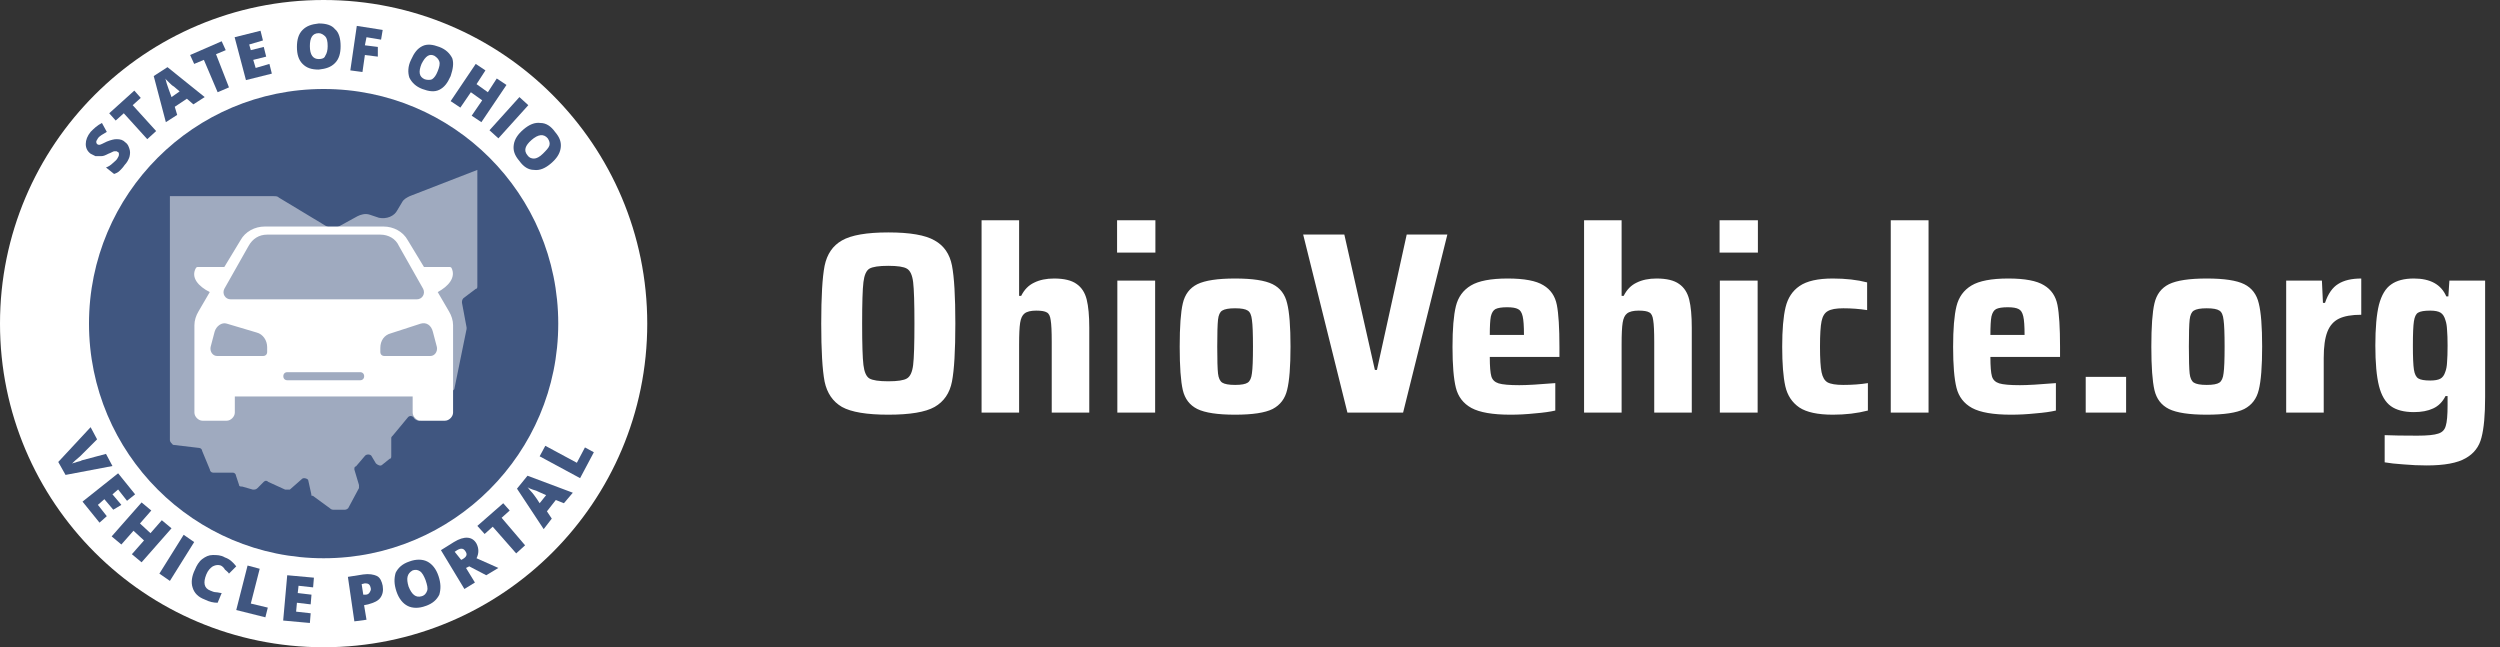 <svg width="309" height="80" viewBox="0 0 309 80" fill="none" xmlns="http://www.w3.org/2000/svg">
<rect x="0" y="0" width="309" height="80" fill="#333333" stroke="none"/>
<g clip-path="url(#clip0_168_4825)">
<path fill-rule="evenodd" clip-rule="evenodd" d="M40 80C17.909 80 0 62.091 0 40C0 17.909 17.909 0 40 0C62.091 0 80 17.909 80 40C80 62.091 62.091 80 40 80Z" fill="white"/>
<path fill-rule="evenodd" clip-rule="evenodd" d="M40 69C23.984 69 11 56.016 11 40C11 23.984 23.984 11 40 11C56.016 11 69 23.984 69 40C69 56.016 56.016 69 40 69Z" fill="#405680"/>
<path d="M21 24.245V54.409C21 54.6 21.19 54.791 21.38 54.982L24.61 55.364C24.8 55.364 24.99 55.554 24.99 55.745L25.94 58.036C25.94 58.227 26.13 58.418 26.32 58.418H28.79C28.98 58.418 29.17 58.609 29.17 58.8L29.55 59.946C29.55 60.136 29.74 60.136 29.93 60.136L31.26 60.518C31.45 60.518 31.64 60.518 31.83 60.327L32.59 59.564C32.78 59.373 32.97 59.373 33.16 59.564L35.25 60.518C35.44 60.518 35.63 60.518 35.82 60.518L37.34 59.182C37.53 58.991 38.1 59.182 38.1 59.373L38.48 61.091C38.48 61.282 38.48 61.282 38.67 61.282L40.76 62.809C40.76 62.809 40.95 63 41.14 63H42.66C42.85 63 43.04 62.809 43.04 62.809L44.37 60.327C44.37 60.136 44.37 60.136 44.37 59.946L43.8 58.036C43.8 57.846 43.8 57.654 43.99 57.654L45.13 56.318C45.32 56.127 45.7 56.127 45.89 56.318L46.46 57.273C46.65 57.464 47.03 57.654 47.22 57.464L48.17 56.7C48.36 56.7 48.36 56.509 48.36 56.318V54.218C48.36 54.027 48.36 54.027 48.55 53.836L50.45 51.545C50.64 51.355 51.02 51.355 51.21 51.736C51.4 51.927 51.78 52.118 51.97 51.927L55.96 48.3L56.15 48.109L57.67 40.664V40.473L57.1 37.418C57.1 37.227 57.1 37.036 57.29 36.846L58.81 35.7C59 35.7 59 35.509 59 35.318V21L50.64 24.245C50.26 24.436 49.88 24.627 49.69 25.009L49.12 25.964C48.74 26.727 47.79 27.109 46.84 26.918L45.7 26.536C45.13 26.346 44.56 26.536 44.18 26.727L42.09 27.873C41.52 28.255 40.76 28.255 40.19 27.873L34.49 24.436C34.3 24.245 34.11 24.245 33.73 24.245H21Z" fill="#9FAABF"/>
<path d="M55.501 38.5L54.102 36.1C55.401 35.4 56.4 34.3 55.8 33.1C55.7 33 55.6 33 55.6 33H52.403L50.405 29.7C49.806 28.6 48.607 28 47.408 28H32.721C31.522 28 30.323 28.6 29.724 29.7L27.726 33H24.429C24.429 33 24.329 33 24.229 33.1C23.529 34.3 24.529 35.4 25.927 36.1L24.529 38.5C24.229 39 24.029 39.6 24.029 40.2V51C24.029 51.5 24.529 52 25.028 52H28.026C28.525 52 29.024 51.5 29.024 51V49H51.005V51C51.005 51.5 51.504 52 52.004 52H55.001C55.501 52 56 51.5 56 51V40.2C56 39.6 55.8 39 55.501 38.5ZM27.726 35.7L30.723 30.4C31.223 29.5 32.022 29 33.021 29H47.008C48.007 29 48.907 29.5 49.306 30.4L52.303 35.7C52.603 36.3 52.203 37 51.504 37H28.525C27.826 37 27.426 36.3 27.726 35.7ZM33.021 43.5C33.021 43.8 32.821 44 32.521 44H26.826C26.327 44 25.927 43.5 26.027 42.9L26.527 41C26.727 40.3 27.426 39.8 28.026 40L31.722 41.1C32.521 41.3 33.021 42.1 33.021 42.9V43.5ZM44.511 47H35.519C35.219 47 35.019 46.8 35.019 46.5C35.019 46.2 35.219 46 35.519 46H44.511C44.81 46 45.01 46.2 45.01 46.5C45.01 46.8 44.81 47 44.511 47ZM53.203 44H47.508C47.208 44 47.008 43.8 47.008 43.5V43C47.008 42.1 47.508 41.4 48.307 41.2L52.004 40C52.703 39.8 53.303 40.2 53.502 41L54.002 42.9C54.102 43.5 53.702 44 53.203 44Z" fill="white"/>
<path d="M13.1 56.1L13.9 57.6L8.1 58.7L7.2 57.1L11.2 52.8L12 54.3L9.9 56.4C9.4 56.8 9.1 57.1 8.9 57.3C9.1 57.2 9.3 57.2 9.5 57.1C9.8 57 10 57 10.1 56.9L13.1 56.1Z" fill="#405680"/>
<path d="M12.3 64.6L10.2 62L14.6 58.5L16.7 61.1L15.7 61.9L14.6 60.5L13.9 61.1L15 62.4L14 63L12.9 61.7L12.1 62.4L13.2 63.8L12.3 64.6Z" fill="#405680"/>
<path d="M17.5 69.5L16.3 68.5L17.8 66.8L16.5 65.6L15 67.3L13.8 66.3L17.5 62.1L18.7 63.1L17.3 64.7L18.6 65.9L20 64.3L21.2 65.3L17.5 69.5Z" fill="#405680"/>
<path d="M19.7 70.9L22.7 66.1L24 67L21 71.8L19.7 70.9Z" fill="#405680"/>
<path d="M27.3 69.9C27 69.8 26.7 69.8 26.3 70C26 70.2 25.7 70.5 25.5 71C25.1 72 25.2 72.7 26 73C26.2 73.1 26.5 73.2 26.7 73.2C26.9 73.2 27.2 73.3 27.4 73.3L26.9 74.5C26.4 74.5 25.9 74.4 25.3 74.1C24.5 73.8 24 73.3 23.8 72.6C23.6 72 23.7 71.2 24.1 70.4C24.3 69.9 24.6 69.4 25 69.1C25.4 68.8 25.8 68.6 26.3 68.6C26.8 68.6 27.3 68.6 27.8 68.9C28.4 69.1 28.8 69.5 29.2 70L28.3 70.9C28.2 70.7 28 70.6 27.8 70.4C27.7 70.2 27.5 70 27.3 69.9Z" fill="#405680"/>
<path d="M29.2 75.4L30.6 69.9L32.1 70.3L31 74.6L33.1 75.1L32.8 76.3L29.2 75.4Z" fill="#405680"/>
<path d="M38.3 77L35 76.7L35.5 71.1L38.8 71.4L38.7 72.6L36.9 72.4L36.8 73.3L38.5 73.5L38.4 74.7L36.7 74.5L36.6 75.6L38.4 75.8L38.3 77Z" fill="#405680"/>
<path d="M47.3 72.4C47.4 73 47.3 73.5 47 73.9C46.7 74.3 46.2 74.5 45.5 74.7L45 74.8L45.3 76.6L43.8 76.8L43 71.3L44.9 71C45.6 70.9 46.2 71 46.6 71.2C47 71.4 47.2 71.9 47.3 72.4ZM44.9 73.5H45.2C45.4 73.5 45.6 73.4 45.7 73.2C45.8 73 45.9 72.9 45.8 72.6C45.7 72.2 45.5 72.1 45.1 72.1L44.7 72.2L44.9 73.5Z" fill="#405680"/>
<path d="M54.2 71.2C54.5 72.1 54.5 72.8 54.3 73.5C54 74.1 53.5 74.6 52.6 74.9C51.8 75.2 51 75.2 50.4 74.9C49.8 74.6 49.3 74 49 73.1C48.7 72.2 48.7 71.5 48.9 70.8C49.2 70.2 49.7 69.7 50.6 69.4C51.4 69.1 52.2 69.1 52.8 69.4C53.4 69.7 53.9 70.3 54.2 71.2ZM50.5 72.5C50.9 73.5 51.4 73.9 52.1 73.7C52.5 73.6 52.7 73.3 52.8 73C52.9 72.7 52.8 72.3 52.6 71.7C52.4 71.2 52.2 70.8 51.9 70.6C51.6 70.4 51.3 70.4 51 70.5C50.3 70.9 50.2 71.5 50.5 72.5Z" fill="#405680"/>
<path d="M57.6 70.2L58.7 72L57.4 72.8L54.5 68L56.1 67C57.4 66.2 58.4 66.3 58.9 67.2C59.2 67.8 59.2 68.4 58.9 69L61.6 70.2L60.1 71.1L58 70L57.6 70.2ZM57 69.2L57.2 69.1C57.7 68.8 57.8 68.5 57.5 68.1C57.3 67.8 57 67.7 56.5 68L56.2 68.2L57 69.2Z" fill="#405680"/>
<path d="M64.9 67.4L63.8 68.4L60.9 65.1L59.9 66L59 65L62.2 62.2L63 63.1L62 64L64.9 67.4Z" fill="#405680"/>
<path d="M69.7 62.2L68.7 61.8L67.6 63.2L68.2 64.1L67.2 65.4L63.9 60.4L65.2 58.8L70.8 60.9L69.7 62.2ZM67.5 61.2L66.6 60.8C66.4 60.7 66.2 60.6 65.8 60.5C65.5 60.4 65.3 60.3 65.2 60.2C65.3 60.3 65.4 60.5 65.6 60.7C65.8 60.9 66.2 61.4 66.7 62.2L67.5 61.2Z" fill="#405680"/>
<path d="M71.7 59.1L66.7 56.4L67.4 55.1L71.3 57.2L72.3 55.3L73.4 55.9L71.7 59.1Z" fill="#405680"/>
<path d="M15.5 17.6C15.8 17.8 15.9 18.1 16 18.4C16.1 18.7 16.1 19 16 19.4C15.9 19.7 15.7 20.1 15.4 20.4C15.2 20.7 15 20.9 14.8 21.1C14.6 21.3 14.4 21.4 14.1 21.5L13.1 20.7C13.4 20.6 13.7 20.4 13.9 20.2C14.1 20 14.4 19.8 14.5 19.6C14.6 19.4 14.7 19.3 14.7 19.1C14.7 18.9 14.7 18.9 14.6 18.8C14.5 18.8 14.5 18.7 14.4 18.7C14.3 18.7 14.2 18.7 14.1 18.7C14 18.7 13.7 18.9 13.4 19C13 19.2 12.8 19.3 12.5 19.3C12.3 19.3 12 19.3 11.8 19.3C11.6 19.2 11.4 19.1 11.2 19C10.8 18.7 10.6 18.3 10.6 17.8C10.6 17.3 10.8 16.8 11.2 16.3C11.6 15.9 12 15.5 12.6 15.2L13.2 16.3C12.7 16.6 12.3 16.8 12.1 17.1C12 17.3 11.9 17.4 11.9 17.5C11.9 17.6 11.9 17.7 12 17.8C12.1 17.9 12.2 17.9 12.3 17.9C12.4 17.9 12.8 17.7 13.2 17.5C13.7 17.3 14.1 17.2 14.4 17.2C14.9 17.2 15.2 17.3 15.5 17.6Z" fill="#405680"/>
<path d="M19.3 16.2L18.2 17.2L15.3 14L14.3 14.9L13.5 14L16.6 11.2L17.4 12.1L16.4 13L19.3 16.2Z" fill="#405680"/>
<path d="M23.9 12.9L23.1 12.2L21.6 13.2L21.9 14.2L20.5 15.1L19 9.4L20.7 8.3L25.3 12L23.9 12.9ZM22.2 11.3L21.5 10.7C21.3 10.6 21.1 10.4 20.9 10.2C20.7 10 20.5 9.8 20.4 9.7C20.5 9.8 20.5 10 20.6 10.3C20.7 10.6 20.9 11.2 21.2 12L22.2 11.3Z" fill="#405680"/>
<path d="M28.3 10.8L26.9 11.4L25.2 7.4L24 7.9L23.5 6.8L27.4 5.1L27.9 6.2L26.7 6.7L28.3 10.8Z" fill="#405680"/>
<path d="M33.6 9.1L30.4 9.9L29 4.6L32.2 3.8L32.5 5L30.8 5.5L31 6.2L32.6 5.8L32.9 7L31.3 7.4L31.6 8.4L33.3 7.9L33.6 9.1Z" fill="#405680"/>
<path d="M42.1 5.7C42.1 6.6 41.9 7.3 41.4 7.8C40.9 8.3 40.3 8.5 39.4 8.6C38.5 8.6 37.9 8.4 37.4 7.9C36.9 7.4 36.7 6.7 36.7 5.8C36.7 4.9 36.9 4.2 37.4 3.7C37.9 3.2 38.5 3 39.4 2.9C40.3 2.9 41 3.1 41.4 3.6C41.9 4 42.1 4.8 42.1 5.7ZM38.3 5.7C38.3 6.8 38.7 7.3 39.4 7.3C39.8 7.3 40.1 7.2 40.2 6.9C40.4 6.6 40.5 6.2 40.5 5.7C40.5 5.1 40.4 4.7 40.2 4.5C40 4.3 39.7 4.1 39.4 4.1C38.6 4.1 38.3 4.7 38.3 5.7Z" fill="#405680"/>
<path d="M44.8 8.9L43.3 8.7L44.1 3.2L47.3 3.7L47.1 4.9L45.3 4.6L45.1 5.6L46.7 5.8V7L45.1 6.8L44.8 8.9Z" fill="#405680"/>
<path d="M55.7 9.4C55.3 10.3 54.9 10.8 54.3 11.1C53.7 11.4 53 11.3 52.2 11C51.4 10.7 50.9 10.2 50.6 9.6C50.4 9 50.4 8.2 50.8 7.4C51.2 6.5 51.6 6 52.2 5.7C52.8 5.4 53.5 5.5 54.3 5.8C55.1 6.1 55.6 6.6 55.9 7.2C56.1 7.8 56 8.5 55.7 9.4ZM52.1 7.9C51.7 8.9 51.8 9.5 52.5 9.8C52.8 9.9 53.2 9.9 53.4 9.8C53.7 9.6 53.9 9.3 54.1 8.8C54.3 8.3 54.4 7.9 54.3 7.6C54.2 7.3 54 7.1 53.7 6.9C53.1 6.6 52.6 6.9 52.1 7.9Z" fill="#405680"/>
<path d="M59.5 15.1L58.3 14.3L59.6 12.4L58.2 11.4L56.9 13.3L55.7 12.5L58.8 7.9L60 8.7L58.9 10.4L60.3 11.4L61.4 9.7L62.6 10.5L59.5 15.1Z" fill="#405680"/>
<path d="M60.5 16.1L64.2 12L65.3 13L61.6 17.1L60.5 16.1Z" fill="#405680"/>
<path d="M68.1 20.2C67.4 20.8 66.7 21.1 66 21C65.3 21 64.7 20.6 64.2 19.9C63.6 19.2 63.4 18.6 63.5 17.9C63.6 17.2 64 16.6 64.7 16C65.4 15.4 66.1 15.1 66.8 15.2C67.5 15.2 68.1 15.6 68.6 16.3C69.2 17 69.4 17.6 69.3 18.3C69.2 19 68.8 19.6 68.1 20.2ZM65.7 17.3C64.9 18 64.7 18.6 65.2 19.2C65.4 19.5 65.7 19.6 66 19.6C66.3 19.6 66.7 19.4 67.1 19C67.5 18.6 67.8 18.3 67.9 18C68 17.7 67.9 17.4 67.7 17.1C67.2 16.5 66.5 16.6 65.7 17.3Z" fill="#405680"/>
</g>
<path d="M109.792 51.256C107.125 51.256 105.216 50.936 104.064 50.296C102.933 49.635 102.219 48.589 101.92 47.16C101.643 45.709 101.504 43.32 101.504 39.992C101.504 36.664 101.643 34.285 101.92 32.856C102.219 31.405 102.933 30.36 104.064 29.72C105.216 29.059 107.125 28.728 109.792 28.728C112.48 28.728 114.389 29.059 115.52 29.72C116.672 30.36 117.387 31.395 117.664 32.824C117.941 34.253 118.08 36.643 118.08 39.992C118.08 43.341 117.941 45.731 117.664 47.16C117.387 48.589 116.672 49.635 115.52 50.296C114.389 50.936 112.48 51.256 109.792 51.256ZM109.792 47.128C110.944 47.128 111.712 47.011 112.096 46.776C112.501 46.541 112.757 45.987 112.864 45.112C112.971 44.237 113.024 42.531 113.024 39.992C113.024 37.453 112.971 35.747 112.864 34.872C112.757 33.997 112.501 33.443 112.096 33.208C111.712 32.973 110.944 32.856 109.792 32.856C108.64 32.856 107.861 32.973 107.456 33.208C107.072 33.443 106.827 33.997 106.72 34.872C106.613 35.747 106.56 37.453 106.56 39.992C106.56 42.531 106.613 44.237 106.72 45.112C106.827 45.987 107.072 46.541 107.456 46.776C107.861 47.011 108.64 47.128 109.792 47.128ZM129.994 42.264C129.994 40.963 129.951 40.067 129.866 39.576C129.802 39.064 129.642 38.744 129.386 38.616C129.151 38.467 128.714 38.392 128.074 38.392C127.412 38.392 126.932 38.509 126.634 38.744C126.356 38.957 126.175 39.341 126.09 39.896C126.004 40.429 125.962 41.315 125.962 42.552V51H121.322V27.224H125.962V36.568H126.218C126.602 35.8 127.135 35.256 127.818 34.936C128.5 34.595 129.322 34.424 130.282 34.424C131.519 34.424 132.447 34.648 133.066 35.096C133.684 35.523 134.1 36.163 134.314 37.016C134.527 37.869 134.634 39.032 134.634 40.504V51H129.994V42.264ZM138.071 31.224V27.224H142.807V31.224H138.071ZM138.103 51V34.68H142.775V51H138.103ZM152.659 51.256C150.505 51.256 148.947 51.021 147.987 50.552C147.049 50.083 146.451 49.304 146.195 48.216C145.939 47.107 145.811 45.315 145.811 42.84C145.811 40.365 145.939 38.584 146.195 37.496C146.451 36.387 147.049 35.597 147.987 35.128C148.947 34.659 150.505 34.424 152.659 34.424C154.814 34.424 156.361 34.659 157.299 35.128C158.238 35.597 158.835 36.387 159.091 37.496C159.369 38.584 159.507 40.365 159.507 42.84C159.507 45.293 159.369 47.075 159.091 48.184C158.835 49.272 158.238 50.061 157.299 50.552C156.361 51.021 154.814 51.256 152.659 51.256ZM152.659 47.576C153.427 47.576 153.95 47.48 154.227 47.288C154.505 47.096 154.675 46.712 154.739 46.136C154.825 45.56 154.867 44.461 154.867 42.84C154.867 41.219 154.825 40.12 154.739 39.544C154.675 38.947 154.505 38.563 154.227 38.392C153.95 38.2 153.427 38.104 152.659 38.104C151.891 38.104 151.358 38.2 151.059 38.392C150.782 38.563 150.611 38.936 150.547 39.512C150.483 40.088 150.451 41.197 150.451 42.84C150.451 44.483 150.483 45.592 150.547 46.168C150.611 46.723 150.782 47.096 151.059 47.288C151.358 47.48 151.891 47.576 152.659 47.576ZM166.542 51L161.07 28.984H166.158L169.934 45.72H170.19L173.87 28.984H178.894L173.422 51H166.542ZM192.746 44.12H184.138C184.138 45.272 184.202 46.072 184.33 46.52C184.458 46.947 184.757 47.235 185.226 47.384C185.717 47.533 186.57 47.608 187.786 47.608C188.703 47.608 190.186 47.523 192.234 47.352V50.744C191.594 50.893 190.751 51.011 189.706 51.096C188.682 51.203 187.679 51.256 186.698 51.256C184.501 51.256 182.89 50.979 181.866 50.424C180.863 49.869 180.223 49.037 179.946 47.928C179.669 46.819 179.53 45.133 179.53 42.872C179.53 40.653 179.669 38.979 179.946 37.848C180.223 36.717 180.842 35.864 181.802 35.288C182.762 34.712 184.277 34.424 186.346 34.424C188.394 34.424 189.866 34.701 190.762 35.256C191.658 35.789 192.213 36.6 192.426 37.688C192.639 38.776 192.746 40.504 192.746 42.872V44.12ZM186.282 37.976C185.621 37.976 185.141 38.051 184.842 38.2C184.565 38.349 184.373 38.659 184.266 39.128C184.181 39.576 184.138 40.333 184.138 41.4H188.362C188.362 40.312 188.309 39.544 188.202 39.096C188.095 38.627 187.903 38.328 187.626 38.2C187.349 38.051 186.901 37.976 186.282 37.976ZM204.463 42.264C204.463 40.963 204.42 40.067 204.335 39.576C204.271 39.064 204.111 38.744 203.855 38.616C203.62 38.467 203.183 38.392 202.543 38.392C201.881 38.392 201.401 38.509 201.103 38.744C200.825 38.957 200.644 39.341 200.559 39.896C200.473 40.429 200.431 41.315 200.431 42.552V51H195.791V27.224H200.431V36.568H200.687C201.071 35.8 201.604 35.256 202.286 34.936C202.969 34.595 203.791 34.424 204.751 34.424C205.988 34.424 206.916 34.648 207.535 35.096C208.153 35.523 208.569 36.163 208.783 37.016C208.996 37.869 209.103 39.032 209.103 40.504V51H204.463V42.264ZM212.54 31.224V27.224H217.276V31.224H212.54ZM212.572 51V34.68H217.244V51H212.572ZM230.872 50.744C229.549 51.085 228.109 51.256 226.552 51.256C224.675 51.256 223.288 50.957 222.392 50.36C221.496 49.741 220.92 48.867 220.664 47.736C220.408 46.584 220.28 44.952 220.28 42.84C220.28 40.749 220.419 39.128 220.696 37.976C220.973 36.824 221.549 35.949 222.424 35.352C223.32 34.733 224.685 34.424 226.52 34.424C228.12 34.424 229.539 34.584 230.776 34.904V38.328C229.816 38.179 228.835 38.104 227.832 38.104C226.936 38.104 226.296 38.221 225.912 38.456C225.528 38.669 225.272 39.085 225.144 39.704C225.016 40.323 224.952 41.368 224.952 42.84C224.952 44.333 225.016 45.389 225.144 46.008C225.272 46.627 225.517 47.043 225.88 47.256C226.264 47.469 226.915 47.576 227.832 47.576C228.941 47.576 229.955 47.501 230.872 47.352V50.744ZM233.697 51V27.224H238.369V51H233.697ZM254.621 44.12H246.013C246.013 45.272 246.077 46.072 246.205 46.52C246.333 46.947 246.632 47.235 247.101 47.384C247.592 47.533 248.445 47.608 249.661 47.608C250.578 47.608 252.061 47.523 254.109 47.352V50.744C253.469 50.893 252.626 51.011 251.581 51.096C250.557 51.203 249.554 51.256 248.573 51.256C246.376 51.256 244.765 50.979 243.741 50.424C242.738 49.869 242.098 49.037 241.821 47.928C241.544 46.819 241.405 45.133 241.405 42.872C241.405 40.653 241.544 38.979 241.821 37.848C242.098 36.717 242.717 35.864 243.677 35.288C244.637 34.712 246.152 34.424 248.221 34.424C250.269 34.424 251.741 34.701 252.637 35.256C253.533 35.789 254.088 36.6 254.301 37.688C254.514 38.776 254.621 40.504 254.621 42.872V44.12ZM248.157 37.976C247.496 37.976 247.016 38.051 246.717 38.2C246.44 38.349 246.248 38.659 246.141 39.128C246.056 39.576 246.013 40.333 246.013 41.4H250.237C250.237 40.312 250.184 39.544 250.077 39.096C249.97 38.627 249.778 38.328 249.501 38.2C249.224 38.051 248.776 37.976 248.157 37.976ZM257.794 51V46.584H262.786V51H257.794ZM272.753 51.256C270.598 51.256 269.041 51.021 268.081 50.552C267.142 50.083 266.545 49.304 266.289 48.216C266.033 47.107 265.905 45.315 265.905 42.84C265.905 40.365 266.033 38.584 266.289 37.496C266.545 36.387 267.142 35.597 268.081 35.128C269.041 34.659 270.598 34.424 272.753 34.424C274.908 34.424 276.454 34.659 277.393 35.128C278.332 35.597 278.929 36.387 279.185 37.496C279.462 38.584 279.601 40.365 279.601 42.84C279.601 45.293 279.462 47.075 279.185 48.184C278.929 49.272 278.332 50.061 277.393 50.552C276.454 51.021 274.908 51.256 272.753 51.256ZM272.753 47.576C273.521 47.576 274.044 47.48 274.321 47.288C274.598 47.096 274.769 46.712 274.833 46.136C274.918 45.56 274.961 44.461 274.961 42.84C274.961 41.219 274.918 40.12 274.833 39.544C274.769 38.947 274.598 38.563 274.321 38.392C274.044 38.2 273.521 38.104 272.753 38.104C271.985 38.104 271.452 38.2 271.153 38.392C270.876 38.563 270.705 38.936 270.641 39.512C270.577 40.088 270.545 41.197 270.545 42.84C270.545 44.483 270.577 45.592 270.641 46.168C270.705 46.723 270.876 47.096 271.153 47.288C271.452 47.48 271.985 47.576 272.753 47.576ZM282.572 34.68H286.988L287.116 37.432H287.372C287.756 36.301 288.3 35.523 289.004 35.096C289.708 34.648 290.657 34.424 291.852 34.424V38.904C290.678 38.904 289.761 39.064 289.1 39.384C288.438 39.704 287.958 40.248 287.66 41.016C287.361 41.784 287.212 42.861 287.212 44.248V51H282.572V34.68ZM299.929 57.528C299.011 57.528 298.062 57.485 297.081 57.4C296.121 57.336 295.342 57.251 294.745 57.144V53.784C295.683 53.827 297.027 53.848 298.777 53.848C300.014 53.848 300.878 53.763 301.369 53.592C301.859 53.443 302.169 53.123 302.297 52.632C302.446 52.163 302.521 51.32 302.521 50.104V48.952H302.265C301.902 49.677 301.39 50.189 300.729 50.488C300.089 50.787 299.299 50.936 298.361 50.936C297.145 50.936 296.195 50.691 295.513 50.2C294.83 49.709 294.339 48.877 294.041 47.704C293.742 46.509 293.593 44.845 293.593 42.712C293.593 40.536 293.742 38.851 294.041 37.656C294.361 36.461 294.862 35.629 295.545 35.16C296.227 34.669 297.166 34.424 298.361 34.424C300.387 34.424 301.721 35.16 302.361 36.632H302.617L302.745 34.68H307.161V49.08C307.161 51.277 307.011 52.941 306.713 54.072C306.435 55.203 305.785 56.056 304.761 56.632C303.737 57.229 302.126 57.528 299.929 57.528ZM300.377 47.032C300.931 47.032 301.347 46.957 301.625 46.808C301.902 46.659 302.105 46.381 302.233 45.976C302.361 45.656 302.435 45.251 302.457 44.76C302.499 44.269 302.521 43.587 302.521 42.712C302.521 41.901 302.499 41.261 302.457 40.792C302.435 40.301 302.371 39.907 302.265 39.608C302.137 39.139 301.934 38.819 301.657 38.648C301.379 38.477 300.953 38.392 300.377 38.392C299.651 38.392 299.15 38.477 298.873 38.648C298.617 38.797 298.446 39.149 298.361 39.704C298.275 40.259 298.233 41.261 298.233 42.712C298.233 44.141 298.275 45.133 298.361 45.688C298.446 46.243 298.627 46.605 298.905 46.776C299.182 46.947 299.673 47.032 300.377 47.032Z" fill="white"/>
<defs>
<clipPath id="clip0_168_4825">
<rect width="80" height="80" fill="white"/>
</clipPath>
</defs>
</svg>
